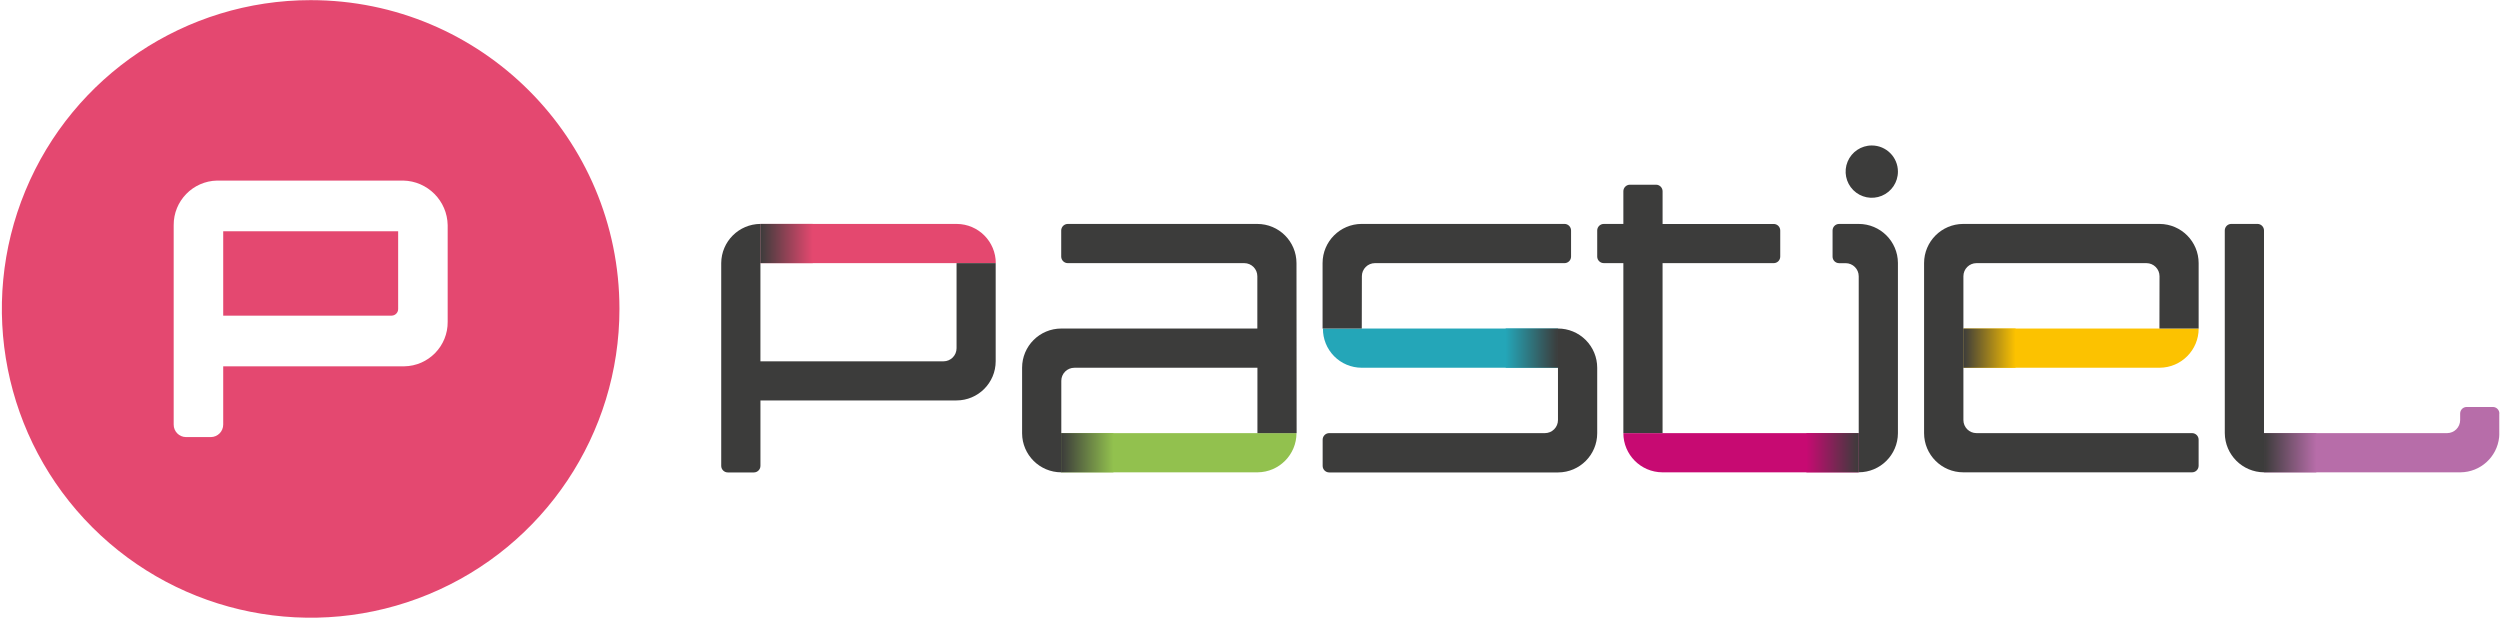<?xml version="1.0" encoding="UTF-8"?> <svg xmlns="http://www.w3.org/2000/svg" xmlns:xlink="http://www.w3.org/1999/xlink" width="230px" height="57px" viewBox="0 0 230 57"><!-- Generator: Sketch 60 (88103) - https://sketch.com --><title>Pastiel logo horizontaal</title><desc>Created with Sketch.</desc><defs><linearGradient x1="0%" y1="50.029%" x2="100%" y2="50.029%" id="linearGradient-1"><stop stop-color="#3C3C3B" offset="0%"></stop><stop stop-color="#92C14E" offset="100%"></stop></linearGradient><linearGradient x1="-0.044%" y1="49.971%" x2="99.956%" y2="49.971%" id="linearGradient-2"><stop stop-color="#3C3C3B" offset="0%"></stop><stop stop-color="#C70A72" offset="100%"></stop></linearGradient><linearGradient x1="0%" y1="49.971%" x2="100%" y2="49.971%" id="linearGradient-3"><stop stop-color="#3C3C3B" offset="0%"></stop><stop stop-color="#FCC200" offset="100%"></stop></linearGradient><linearGradient x1="1.50379415e-12%" y1="49.971%" x2="100%" y2="49.971%" id="linearGradient-4"><stop stop-color="#3C3C3B" offset="0%"></stop><stop stop-color="#24A6B8" offset="100%"></stop></linearGradient><linearGradient x1="0%" y1="49.971%" x2="100%" y2="49.971%" id="linearGradient-5"><stop stop-color="#3C3C3B" offset="0%"></stop><stop stop-color="#B76DA9" offset="100%"></stop></linearGradient><linearGradient x1="0%" y1="50.029%" x2="100%" y2="50.029%" id="linearGradient-6"><stop stop-color="#3C3C3B" offset="0%"></stop><stop stop-color="#E4486F" offset="100%"></stop></linearGradient></defs><g id="Page-1" stroke="none" stroke-width="1" fill="none" fill-rule="evenodd"><g id="Pastiel-logo-horizontaal" fill-rule="nonzero"><path d="M121.711,30.225 C121.7,31.175 122.07,32.091 122.737,32.768 C123.404,33.446 124.314,33.828 125.265,33.832 L143.334,33.832 L143.334,30.225 L121.711,30.225 Z" id="Path" fill="#24A6B8"></path><path d="M119.277,39.847 C119.277,41.829 117.678,43.44 115.696,43.454 L97.625,43.454 L97.625,39.847 L119.277,39.847 Z" id="Path" fill="#92C14E"></path><path d="M149.349,39.847 C149.349,41.829 150.949,43.44 152.931,43.454 L171.002,43.454 L171.002,39.847 L149.349,39.847 Z" id="Path" fill="#C70A72"></path><path d="M202.277,30.225 C202.277,32.207 200.678,33.818 198.695,33.832 L180.624,33.832 L180.624,30.225 L202.277,30.225 Z" id="Path" fill="#FCC200"></path><path d="M91.612,24.209 C91.612,22.227 90.012,20.616 88.03,20.602 L69.959,20.602 L69.959,24.209 L91.612,24.209 Z" id="Path" fill="#E4486F"></path><path d="M152.354,16.993 L149.954,16.993 C149.794,16.993 149.64,17.056 149.527,17.169 C149.413,17.282 149.349,17.436 149.349,17.596 L149.349,20.602 L147.548,20.602 C147.215,20.602 146.944,20.872 146.943,21.205 L146.943,23.605 C146.944,23.938 147.215,24.207 147.548,24.207 L149.349,24.207 L149.349,39.845 L152.956,39.845 L152.956,24.209 L163.181,24.209 C163.34,24.209 163.493,24.146 163.606,24.034 C163.718,23.921 163.782,23.768 163.782,23.609 L163.782,21.205 C163.782,20.873 163.513,20.605 163.181,20.605 L152.958,20.605 L152.958,17.596 C152.957,17.263 152.687,16.993 152.354,16.993 Z" id="Path" fill="#3C3C3B"></path><path d="M174.609,24.188 C174.597,22.204 172.986,20.602 171.002,20.602 L169.196,20.602 C168.864,20.604 168.596,20.873 168.596,21.205 L168.596,23.611 C168.596,23.77 168.659,23.923 168.772,24.036 C168.884,24.148 169.037,24.212 169.196,24.212 L169.799,24.212 C170.463,24.212 171.002,24.75 171.002,25.415 L171.002,43.45 C172.986,43.45 174.597,41.848 174.609,39.864 L174.609,39.864 L174.609,24.188 L174.609,24.188 Z" id="Path" fill="#3C3C3B"></path><path d="M119.277,24.209 C119.277,22.217 117.663,20.602 115.67,20.602 L98.238,20.602 C97.903,20.602 97.631,20.874 97.631,21.209 L97.631,23.607 C97.634,23.94 97.905,24.209 98.238,24.209 L114.472,24.209 C115.136,24.209 115.675,24.748 115.675,25.412 L115.675,30.225 L97.64,30.225 C95.648,30.225 94.033,31.84 94.033,33.832 L94.033,39.868 L94.033,39.868 C94.044,41.852 95.656,43.454 97.64,43.454 L97.64,35.035 C97.64,34.716 97.766,34.41 97.992,34.185 C98.218,33.959 98.524,33.833 98.843,33.834 L115.683,33.834 L115.683,39.851 L119.29,39.851 L119.277,24.209 Z" id="Path" fill="#3C3C3B"></path><path d="M88.003,24.209 L88.003,32.039 C88.003,32.703 87.464,33.242 86.8,33.242 L69.959,33.242 L69.959,20.6 C67.972,20.613 66.365,22.22 66.352,24.207 L66.352,42.86 C66.353,43.194 66.625,43.464 66.959,43.464 L69.356,43.464 C69.69,43.463 69.96,43.193 69.961,42.86 L69.961,36.84 L87.996,36.84 C89.988,36.84 91.603,35.225 91.603,33.233 L91.603,24.209 L88.003,24.209 Z" id="Path" fill="#3C3C3B"></path><path d="M204.681,39.847 C204.694,41.834 206.301,43.441 208.288,43.454 L208.288,21.203 C208.288,20.871 208.019,20.601 207.687,20.6 L205.281,20.6 C204.949,20.6 204.679,20.87 204.679,21.203 L204.681,39.847 Z" id="Path" fill="#3C3C3B"></path><path d="M229.943,38.043 L229.943,38.043 C229.943,37.711 229.673,37.441 229.34,37.441 L226.936,37.441 C226.603,37.441 226.334,37.711 226.334,38.043 L226.334,38.646 C226.332,39.308 225.797,39.845 225.135,39.847 L208.29,39.847 L208.29,43.454 L226.361,43.454 C228.196,43.44 229.728,42.051 229.921,40.227 C229.921,40.148 229.921,40.068 229.934,39.987 C229.934,39.944 229.934,39.902 229.934,39.857 L229.934,38.054 L229.943,38.043 Z" id="Path" fill="#B76DA9"></path><path d="M172.205,13.384 C171.232,13.383 170.354,13.969 169.981,14.868 C169.608,15.767 169.813,16.802 170.501,17.491 C171.189,18.179 172.224,18.386 173.123,18.013 C174.023,17.641 174.609,16.764 174.609,15.79 C174.609,14.462 173.533,13.385 172.205,13.384 L172.205,13.384 Z" id="Path" fill="#3C3C3B"></path><path d="M125.293,25.412 C125.292,25.094 125.418,24.788 125.644,24.562 C125.869,24.336 126.175,24.209 126.494,24.209 L143.935,24.209 C144.095,24.209 144.248,24.146 144.361,24.032 C144.475,23.919 144.538,23.765 144.537,23.605 L144.537,21.205 C144.537,20.872 144.268,20.601 143.935,20.6 L125.263,20.6 C123.279,20.612 121.677,22.223 121.677,24.207 L121.677,30.223 L125.284,30.223 L125.293,25.412 Z" id="Path" fill="#3C3C3B"></path><path d="M143.334,30.225 L143.334,38.644 C143.335,38.963 143.208,39.269 142.983,39.494 C142.758,39.72 142.452,39.847 142.133,39.847 L122.29,39.847 C121.956,39.847 121.685,40.117 121.684,40.452 L121.684,42.86 C121.684,43.194 121.954,43.464 122.288,43.464 L143.357,43.464 C145.341,43.453 146.943,41.841 146.943,39.857 L146.943,33.834 C146.944,32.876 146.564,31.958 145.887,31.281 C145.21,30.604 144.292,30.224 143.334,30.225 Z" id="Path" fill="#3C3C3B"></path><path d="M198.668,30.225 L202.275,30.225 L202.275,24.209 C202.275,22.226 200.673,20.614 198.689,20.602 L180.601,20.602 C178.617,20.614 177.015,22.226 177.015,24.209 L177.015,39.847 C177.015,41.839 178.63,43.454 180.622,43.454 L201.67,43.454 C202.003,43.453 202.273,43.182 202.273,42.849 L202.273,40.452 C202.273,40.118 202.003,39.848 201.67,39.847 L181.836,39.847 C181.171,39.847 180.633,39.308 180.633,38.644 L180.633,25.412 C180.633,24.748 181.171,24.209 181.836,24.209 L197.473,24.209 C198.138,24.209 198.676,24.748 198.676,25.412 L198.668,30.225 Z" id="Path" fill="#3C3C3B"></path><rect id="Rectangle" fill="url(#linearGradient-1)" x="97.625" y="39.847" width="4.812" height="3.609"></rect><rect id="Rectangle" fill="url(#linearGradient-2)" transform="translate(168.594, 41.651) rotate(-180) translate(-168.594, -41.651) " x="166.188" y="39.847" width="4.812" height="3.609"></rect><rect id="Rectangle" fill="url(#linearGradient-3)" x="180.624" y="30.225" width="4.812" height="3.609"></rect><rect id="Rectangle" fill="url(#linearGradient-4)" transform="translate(140.928, 32.027) rotate(180) translate(-140.928, -32.027) " x="138.522" y="30.223" width="4.812" height="3.609"></rect><rect id="Rectangle" fill="url(#linearGradient-5)" x="208.29" y="39.847" width="4.812" height="3.609"></rect><rect id="Rectangle" fill="url(#linearGradient-6)" x="69.959" y="20.6" width="4.812" height="3.609"></rect><path d="M20.535,29.039 L36.04,29.039 C36.376,29.028 36.64,28.748 36.63,28.413 L36.63,21.277 L20.535,21.277 L20.535,29.039 Z" id="Path" fill="#E44870"></path><path d="M41.186,29.597 C41.212,31.833 39.423,33.67 37.186,33.702 L20.535,33.702 L20.535,39.06 C20.538,39.691 20.03,40.206 19.399,40.212 L17.112,40.212 C16.481,40.206 15.974,39.69 15.979,39.06 L15.979,20.721 C15.961,18.489 17.742,16.658 19.974,16.613 L37.089,16.613 C39.337,16.654 41.149,18.47 41.186,20.719 L41.186,29.597 Z M28.582,0.013 C17.092,0.012 6.732,6.933 2.335,17.549 C-2.063,28.164 0.367,40.384 8.492,48.509 C16.618,56.634 28.837,59.064 39.453,54.667 C50.068,50.269 56.99,39.91 56.989,28.419 C56.987,12.731 44.27,0.014 28.582,0.013" id="Shape" fill="#E44870"></path></g></g></svg> 